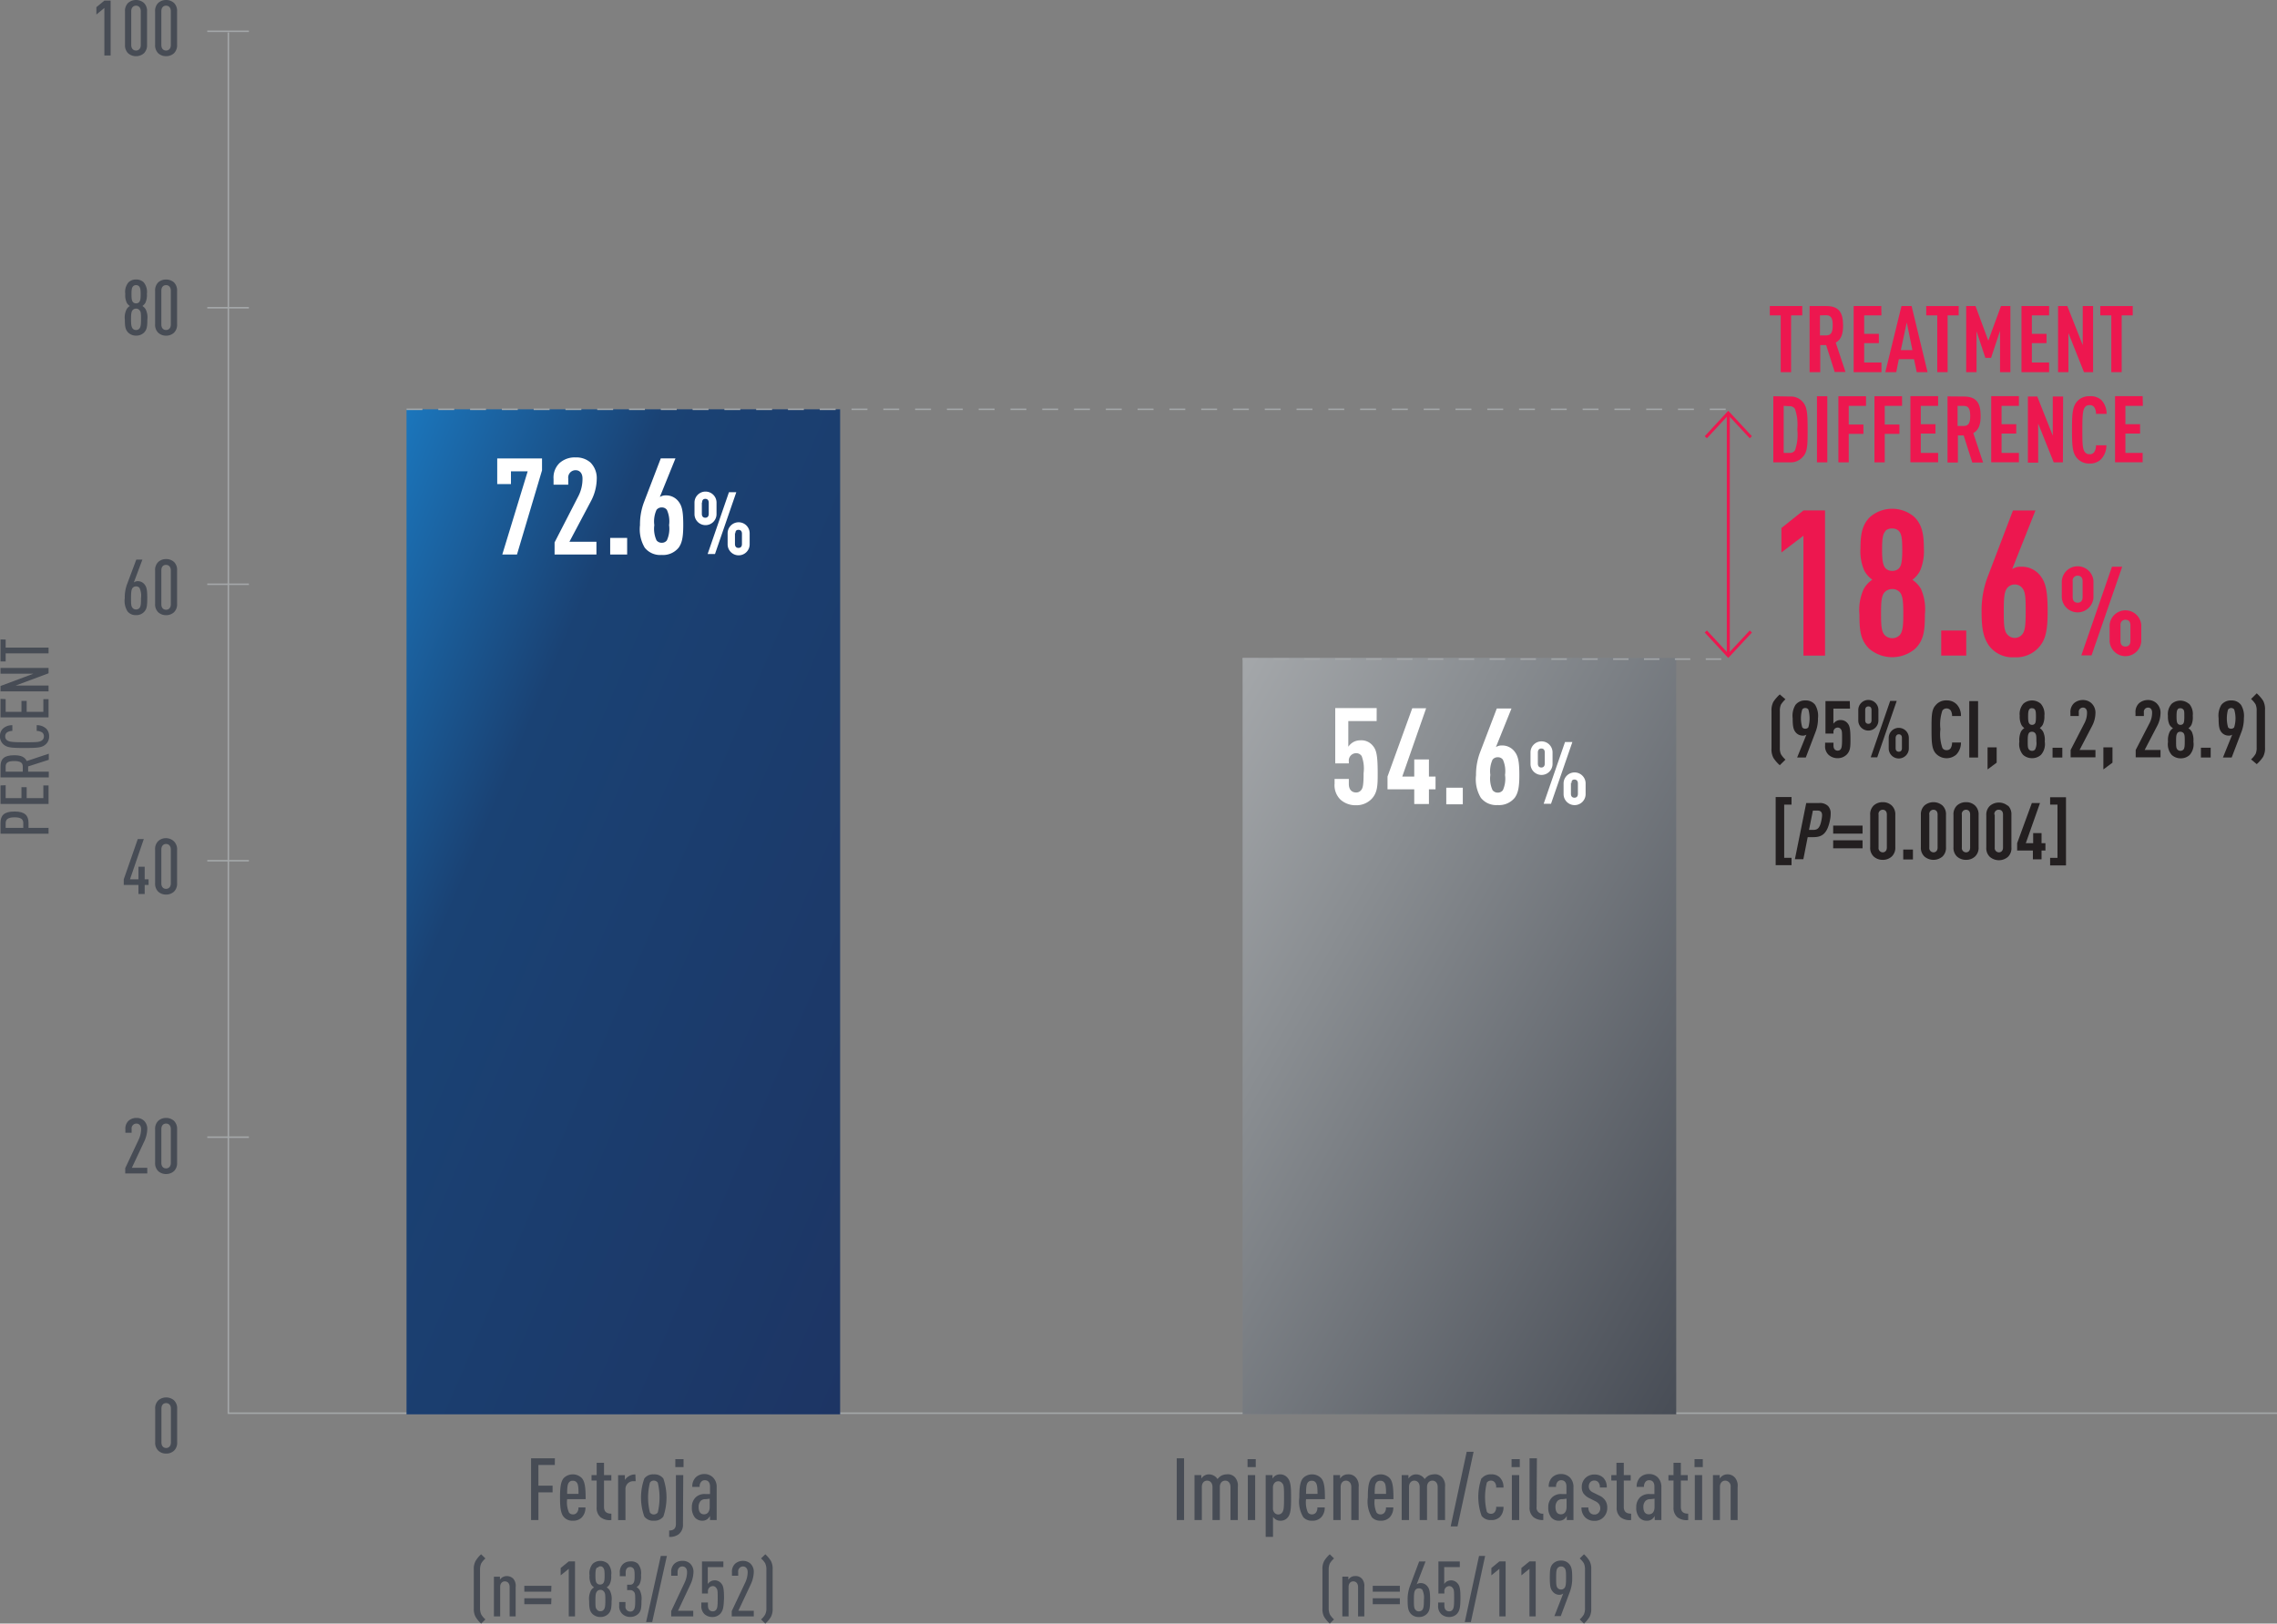<svg xmlns="http://www.w3.org/2000/svg" xmlns:xlink="http://www.w3.org/1999/xlink" width="500" height="356.513" viewBox="0 0 500 356.513">
  <rect x="0" y="0" width="500" height="356.513" fill="#808080" stroke="none"/>
  <defs>
    <linearGradient id="linear-gradient" x2="1" y2="1" gradientUnits="objectBoundingBox">
      <stop offset="0" stop-color="#1b76bc"/>
      <stop offset="0.299" stop-color="#1a4274"/>
      <stop offset="1" stop-color="#1d3564"/>
    </linearGradient>
    <linearGradient id="linear-gradient-2" x2="1" y2="1" gradientUnits="objectBoundingBox">
      <stop offset="0" stop-color="#a4a7aa"/>
      <stop offset="0.299" stop-color="#898d91"/>
      <stop offset="1" stop-color="#484d56"/>
    </linearGradient>
  </defs>
  <g id="primary-endpoint-composite-response-outlines" transform="translate(-0.009 0)">
    <path id="Path_97" data-name="Path 97" d="M83.129,205.348h-3.6V209.9h3.113v1.468H79.533v6.08H77.92V203.88h5.225Z" transform="translate(38.708 116.33)" fill="#474c55"/>
    <path id="Path_98" data-name="Path 98" d="M83.424,211.522a5.58,5.58,0,0,0,.4,2.919,1.016,1.016,0,0,0,.871.419,1.048,1.048,0,0,0,.871-.387,1.613,1.613,0,0,0,.339-1.145H87.44a3.048,3.048,0,0,1-.79,2.193,2.6,2.6,0,0,1-1.951.726,2.419,2.419,0,0,1-1.951-.758c-.758-.79-.887-2.274-.887-4.322s.129-3.548.855-4.322a2.822,2.822,0,0,1,3.887,0c.742.774.887,2.242.887,4.677Zm2.113-3.661a1.016,1.016,0,0,0-.871-.387.968.968,0,0,0-.855.387c-.306.371-.387,1.081-.387,2.5h2.5C85.924,208.941,85.843,208.232,85.537,207.861Z" transform="translate(41.122 117.671)" fill="#474c55"/>
    <path id="Path_99" data-name="Path 99" d="M88.134,216.457a2.677,2.677,0,0,1-.855-2.209v-5.854H86.15V207.2h1.129V204.49h1.613V207.2H90.5v1.193H88.892v5.79c0,1.048.548,1.484,1.613,1.484v1.4a3.225,3.225,0,0,1-2.371-.613Z" transform="translate(43.751 116.704)" fill="#474c55"/>
    <path id="Path_100" data-name="Path 100" d="M93.624,207.564h-.452a1.71,1.71,0,0,0-1.79,1.822v6.725H89.77v-9.87h1.484v1.048a2.419,2.419,0,0,1,.693-.71,2.693,2.693,0,0,1,1.613-.5Z" transform="translate(45.969 117.678)" fill="#474c55"/>
    <path id="Path_101" data-name="Path 101" d="M97.793,206.992a12.9,12.9,0,0,1,0,8.338,2.419,2.419,0,0,1-2.1.919,2.371,2.371,0,0,1-2.08-.919,12.337,12.337,0,0,1,0-8.338,2.4,2.4,0,0,1,2.08-.919,2.451,2.451,0,0,1,2.1.919Zm-2.951.9a13.5,13.5,0,0,0,0,6.548,1.016,1.016,0,0,0,.855.435,1.1,1.1,0,0,0,.871-.435,14.047,14.047,0,0,0,0-6.548,1.064,1.064,0,0,0-.871-.452,1,1,0,0,0-.855.452Z" transform="translate(47.881 117.669)" fill="#474c55"/>
    <path id="Path_102" data-name="Path 102" d="M99.752,218.241a2.677,2.677,0,0,1-.887,2.209,3.113,3.113,0,0,1-2.145.613v-1.4c.952,0,1.484-.371,1.484-1.484V207.5h1.613Zm.129-12.5H98.075V204h1.806Z" transform="translate(50.228 116.403)" fill="#474c55"/>
    <path id="Path_103" data-name="Path 103" d="M104.474,206.788a2.919,2.919,0,0,1,.79,2.177v7.161H103.8v-.887a3.064,3.064,0,0,1-.564.677,1.806,1.806,0,0,1-1.177.355,2.113,2.113,0,0,1-1.613-.742,3.4,3.4,0,0,1-.629-2.209,2.9,2.9,0,0,1,.887-2.226,2.839,2.839,0,0,1,2.1-.677h1V208.8c0-.919-.4-1.419-1.161-1.419a1,1,0,0,0-.758.323,1.484,1.484,0,0,0-.355,1.145H99.91a2.806,2.806,0,0,1,.758-2.1,2.742,2.742,0,0,1,1.9-.726A2.645,2.645,0,0,1,104.474,206.788Zm-1.613,4.758a1.435,1.435,0,0,0-1.113.371,1.967,1.967,0,0,0-.452,1.339c0,1.032.4,1.613,1.193,1.613s1.242-.629,1.242-1.613v-1.822Z" transform="translate(52.118 117.647)" fill="#474c55"/>
    <path id="Path_104" data-name="Path 104" d="M72.67,217.869a4.839,4.839,0,0,0-.919,1.081,3.435,3.435,0,0,0-.258,1.419v8.386a3.354,3.354,0,0,0,.258,1.4,4.564,4.564,0,0,0,.919,1.1l-.935.919a6.45,6.45,0,0,1-1.226-1.484,3.645,3.645,0,0,1-.387-1.822v-8.612a3.612,3.612,0,0,1,.387-1.822,6.192,6.192,0,0,1,1.226-1.484Z" transform="translate(33.927 124.338)" fill="#474c55"/>
    <path id="Path_105" data-name="Path 105" d="M77.118,220.5a2.435,2.435,0,0,1,.516,1.822v6.451H76.311v-6.451c0-.806-.468-1.242-1.048-1.242s-1.032.435-1.032,1.242v6.451H72.86V220.05h1.322v.677a1.774,1.774,0,0,1,.548-.548,1.992,1.992,0,0,1,2.387.323Z" transform="translate(35.608 126.157)" fill="#474c55"/>
    <path id="Path_106" data-name="Path 106" d="M82.9,222.546H77V221.24h5.951Zm0,2.742H77v-1.306h5.951Z" transform="translate(38.144 126.967)" fill="#474c55"/>
    <path id="Path_107" data-name="Path 107" d="M85.095,230H83.724V219.549l-1.774,1.435v-1.613l1.774-1.451h1.371Z" transform="translate(41.177 124.933)" fill="#474c55"/>
    <path id="Path_108" data-name="Path 108" d="M89.972,218.479a3.225,3.225,0,0,1,.71,2.532,3.838,3.838,0,0,1-.339,1.968,2.081,2.081,0,0,1-.661.693,2,2,0,0,1,.693.677,4,4,0,0,1,.387,2.322c0,1.484-.1,2.193-.726,2.838a2.435,2.435,0,0,1-1.726.661,2.484,2.484,0,0,1-1.742-.661c-.629-.645-.726-1.355-.726-2.838a4,4,0,0,1,.387-2.322,2,2,0,0,1,.693-.677,2.081,2.081,0,0,1-.661-.693,3.838,3.838,0,0,1-.339-1.968,3.225,3.225,0,0,1,.71-2.532,2.532,2.532,0,0,1,3.338,0Zm-2.4,6.064c-.29.339-.355.742-.355,2.048s0,1.613.355,1.984a.871.871,0,0,0,.742.323.855.855,0,0,0,.726-.323c.274-.306.355-.806.355-1.984s0-1.71-.355-2.048a.855.855,0,0,0-.726-.323A.887.887,0,0,0,87.569,224.543Zm0-5.241c-.258.274-.355.613-.355,1.742s.1,1.5.355,1.758a.871.871,0,0,0,.661.242.855.855,0,0,0,.645-.242c.258-.258.355-.613.355-1.758s-.1-1.468-.355-1.742a.727.727,0,0,0-1.145.032Z" transform="translate(43.541 124.89)" fill="#474c55"/>
    <path id="Path_109" data-name="Path 109" d="M94.019,218.426a3.226,3.226,0,0,1,.693,2.5,3.967,3.967,0,0,1-.306,1.968,1.822,1.822,0,0,1-.677.677,2.1,2.1,0,0,1,.693.661,4.113,4.113,0,0,1,.387,2.371c0,1.613-.113,2.274-.726,2.871a2.548,2.548,0,0,1-1.742.645,2.435,2.435,0,0,1-1.726-.645,2.322,2.322,0,0,1-.693-1.855v-.774h1.371v.887a1.064,1.064,0,0,0,1.048,1.21.839.839,0,0,0,.726-.323c.258-.274.371-.726.371-1.951,0-1.484,0-1.806-.355-2.129a.935.935,0,0,0-.742-.306h-.677v-1.193h.645a.79.79,0,0,0,.661-.258c.274-.306.339-.71.339-1.726s-.081-1.4-.306-1.613a.9.9,0,0,0-.693-.29c-.548,0-.968.4-.968,1.193v.839h-1.29v-.774a2.435,2.435,0,0,1,.661-1.855,2.355,2.355,0,0,1,1.613-.629A2.258,2.258,0,0,1,94.019,218.426Z" transform="translate(46.058 124.927)" fill="#474c55"/>
    <path id="Path_110" data-name="Path 110" d="M94.919,231.695H93.58l3.225-14.515h1.339Z" transform="translate(48.304 124.479)" fill="#474c55"/>
    <path id="Path_111" data-name="Path 111" d="M101.179,218.465a2.484,2.484,0,0,1,.71,1.887,6.887,6.887,0,0,1-.693,2.726L98.5,228.8h3.338v1.242H97v-1.161l2.935-6.241a5.483,5.483,0,0,0,.548-2.339c0-.806-.452-1.226-1.032-1.226s-1.048.419-1.048,1.226v.806H97v-.774a2.4,2.4,0,0,1,.677-1.839,2.5,2.5,0,0,1,1.742-.645A2.355,2.355,0,0,1,101.179,218.465Z" transform="translate(50.397 124.888)" fill="#474c55"/>
    <path id="Path_112" data-name="Path 112" d="M105.263,229.413a2.339,2.339,0,0,1-1.726.71,2.532,2.532,0,0,1-1.742-.629,2.435,2.435,0,0,1-.693-1.871v-.677h1.451v.677c0,.871.468,1.258,1.064,1.258a.871.871,0,0,0,.742-.355c.258-.339.339-.79.339-2.4s0-2.016-.323-2.387a.871.871,0,0,0-.758-.4,1.1,1.1,0,0,0-1.064,1.226v.4h-1.306V217.93h4.693v1.242h-3.419v3.709a1.848,1.848,0,0,1,2.984-.1c.435.516.581,1.242.581,3.225C106,227.832,105.94,228.655,105.263,229.413Z" transform="translate(52.909 124.939)" fill="#474c55"/>
    <path id="Path_113" data-name="Path 113" d="M109.369,218.463a2.484,2.484,0,0,1,.71,1.887,6.886,6.886,0,0,1-.693,2.726l-2.693,5.725h3.387v1.242H105.24v-1.161l2.951-6.241a5.483,5.483,0,0,0,.548-2.339c0-.806-.468-1.226-1.032-1.226a1.08,1.08,0,0,0-1.048,1.226v.806h-1.371v-.774a2.355,2.355,0,0,1,.677-1.839,2.5,2.5,0,0,1,1.742-.645,2.387,2.387,0,0,1,1.661.613Z" transform="translate(55.448 124.889)" fill="#474c55"/>
    <path id="Path_114" data-name="Path 114" d="M109.23,231.255a3.918,3.918,0,0,0,.919-1.1,3.113,3.113,0,0,0,.258-1.4v-8.386a3.226,3.226,0,0,0-.258-1.419,4.1,4.1,0,0,0-.919-1.081l.935-.919a6.532,6.532,0,0,1,1.242,1.484,3.6,3.6,0,0,1,.371,1.822v8.612a3.629,3.629,0,0,1-.371,1.822,6.274,6.274,0,0,1-1.242,1.484Z" transform="translate(57.893 124.338)" fill="#474c55"/>
    <path id="Path_115" data-name="Path 115" d="M253.708,49.048h-2.451V61.515h-2.274V49.048h-2.4V47h7.128Z" transform="translate(142.053 20.203)" fill="#ed174f"/>
    <path id="Path_116" data-name="Path 116" d="M255.661,47c2.645,0,3.693,1.274,3.693,4.258,0,1.79-.371,3.064-1.613,3.774l2.145,6.451h-2.371l-1.887-5.919h-1.29v5.951H252V47Zm-1.387,2.048v4.4h1.4c1.226,0,1.4-1.016,1.4-2.226s-.177-2.209-1.4-2.209Z" transform="translate(145.374 20.203)" fill="#ed174f"/>
    <path id="Path_117" data-name="Path 117" d="M264.1,49.048h-3.79V53.1h3.225v2.048h-3.225V59.4h3.79v2.113H258V47h6.064Z" transform="translate(149.05 20.203)" fill="#ed174f"/>
    <path id="Path_118" data-name="Path 118" d="M271.583,61.515h-2.371l-.6-2.855h-3.338l-.564,2.855h-2.4L265.858,47h2.226Zm-5.87-4.838h2.548l-1.242-6.064Z" transform="translate(151.691 20.203)" fill="#ed174f"/>
    <path id="Path_119" data-name="Path 119" d="M275.008,49.048h-2.435V61.515H270.3V49.048H267.88V47h7.128Z" transform="translate(155.104 20.203)" fill="#ed174f"/>
    <path id="Path_120" data-name="Path 120" d="M283.029,61.515h-2.274v-9.08l-1.968,5.935h-1.258l-1.935-5.822v8.967H273.32V47h2.048l2.806,7.6,2.79-7.6h2.064Z" transform="translate(158.438 20.203)" fill="#ed174f"/>
    <path id="Path_121" data-name="Path 121" d="M286.914,49.048h-3.79V53.1h3.225v2.048h-3.225V59.4h3.79v2.113H280.85V47h6.064Z" transform="translate(163.051 20.203)" fill="#ed174f"/>
    <path id="Path_122" data-name="Path 122" d="M293.523,61.515h-2l-3.419-8.58v8.58H285.83V47h2.032l3.387,8.58V47h2.274Z" transform="translate(166.103 20.203)" fill="#ed174f"/>
    <path id="Path_123" data-name="Path 123" d="M298.708,49.048h-2.435V61.515H294V49.048H291.58V47h7.128Z" transform="translate(169.626 20.203)" fill="#ed174f"/>
    <path id="Path_124" data-name="Path 124" d="M250.737,59.345a3.419,3.419,0,0,1,2.79,1.193c.984,1.081,1.064,2.677,1.064,6.016s0,4.967-1.064,6.048a3.468,3.468,0,0,1-2.79,1.193H247.06V59.28Zm-1.4,2.048V71.73h1.339a1.306,1.306,0,0,0,1.161-.6,10.53,10.53,0,0,0,.484-4.6,10.434,10.434,0,0,0-.516-4.483,1.339,1.339,0,0,0-1.161-.581Z" transform="translate(142.347 27.727)" fill="#ed174f"/>
    <path id="Path_125" data-name="Path 125" d="M255.274,73.795H253V59.28h2.274Z" transform="translate(145.987 27.727)" fill="#ed174f"/>
    <path id="Path_126" data-name="Path 126" d="M261.984,61.393h-3.79v4.1h3.225v2.048h-3.225v6.257H255.92V59.28h6.064Z" transform="translate(147.776 27.727)" fill="#ed174f"/>
    <path id="Path_127" data-name="Path 127" d="M266.894,61.393h-3.806v4.1h3.226v2.048h-3.226v6.257H260.83V59.28h6.064Z" transform="translate(150.784 27.727)" fill="#ed174f"/>
    <path id="Path_128" data-name="Path 128" d="M271.81,61.4H268v4.032h3.225v2.048H268v4.258h3.806v2.048h-6.08V59.27h6.08Z" transform="translate(153.787 27.721)" fill="#ed174f"/>
    <path id="Path_129" data-name="Path 129" d="M274.36,59.332c2.645,0,3.693,1.274,3.693,4.258,0,1.79-.355,3.064-1.613,3.774l2.145,6.451h-2.371l-1.887-5.935h-1.274v5.935H270.78V59.3Zm-1.371,2.048V65.8h1.371c1.226,0,1.4-1.016,1.4-2.209s-.177-2.209-1.4-2.209Z" transform="translate(156.881 27.74)" fill="#ed174f"/>
    <path id="Path_130" data-name="Path 130" d="M282.81,61.4H279v4.032h3.225v2.048H279v4.258h3.806v2.048h-6.08V59.27h6.08Z" transform="translate(160.527 27.721)" fill="#ed174f"/>
    <path id="Path_131" data-name="Path 131" d="M289.413,73.77H287.4l-3.419-8.515v8.58H281.72V59.32h2.064l3.4,8.58V59.32h2.274Z" transform="translate(163.585 27.752)" fill="#ed174f"/>
    <path id="Path_132" data-name="Path 132" d="M294.165,60.108a4.338,4.338,0,0,1,1.161,3.048H293a2.6,2.6,0,0,0-.355-1.4,1.113,1.113,0,0,0-1.064-.516,1.177,1.177,0,0,0-1.081.548c-.452.693-.5,2.145-.5,4.838s0,4.1.5,4.838a1.177,1.177,0,0,0,1.081.548,1.129,1.129,0,0,0,1.064-.532A2.613,2.613,0,0,0,293,70.058h2.274a4.338,4.338,0,0,1-1.193,3.08,3.387,3.387,0,0,1-2.5.919,3.451,3.451,0,0,1-2.806-1.242c-.952-1.129-1.048-2.709-1.048-6.145s.1-5.016,1.048-6.161a3.451,3.451,0,0,1,2.806-1.226A3.5,3.5,0,0,1,294.165,60.108Z" transform="translate(167.267 27.722)" fill="#ed174f"/>
    <path id="Path_133" data-name="Path 133" d="M299.7,61.4h-3.838v4.032h3.225v2.048h-3.225v4.258h3.79v2.048H293.59V59.27h6.064Z" transform="translate(170.858 27.721)" fill="#ed174f"/>
    <path id="Path_134" data-name="Path 134" d="M257.74,106.7H253V80.378l-4.838,3.677v-5.37L253,74.83h4.741Z" transform="translate(143.021 37.256)" fill="#ed174f"/>
    <path id="Path_135" data-name="Path 135" d="M270.9,76.455c1.613,1.613,2.048,3.661,2.048,6.806a10.919,10.919,0,0,1-.839,4.967,5.951,5.951,0,0,1-1.677,1.968,6.225,6.225,0,0,1,1.887,2.016,11.289,11.289,0,0,1,.855,5.612c0,3.5-.226,5.6-2.1,7.483a7.79,7.79,0,0,1-10.16,0c-1.887-1.887-2.113-3.983-2.113-7.483a11.047,11.047,0,0,1,.952-5.628,6,6,0,0,1,1.871-2.016,6.079,6.079,0,0,1-1.742-1.968,10.692,10.692,0,0,1-.855-4.967c0-3.225.452-5.193,2.064-6.806a7.451,7.451,0,0,1,9.805,0Zm-6.628,16.531c-.629.806-.726,2.016-.726,4.661s.1,3.806.726,4.612a2.306,2.306,0,0,0,1.742.758,2.21,2.21,0,0,0,1.71-.758c.613-.806.71-2.113.71-4.612s-.1-3.854-.71-4.661a2.21,2.21,0,0,0-1.71-.758A2.306,2.306,0,0,0,264.276,92.986Zm.274-13.515c-.548.581-.774,1.387-.774,4.112s.274,3.548.806,4.129a2,2,0,0,0,1.435.532,1.968,1.968,0,0,0,1.435-.532c.532-.581.758-1.387.758-4.129s-.226-3.532-.758-4.112a1.968,1.968,0,0,0-1.435-.532,2.048,2.048,0,0,0-1.468.468Z" transform="translate(149.516 37.114)" fill="#ed174f"/>
    <path id="Path_136" data-name="Path 136" d="M275.419,96.679h-5.5v-5.5h5.5Z" transform="translate(156.354 47.274)" fill="#ed174f"/>
    <path id="Path_137" data-name="Path 137" d="M282.13,87.716a3.435,3.435,0,0,1,1.968-.532,5.145,5.145,0,0,1,4.209,1.968c1.161,1.484,1.613,3.226,1.613,7.886,0,4.242-.5,6-1.613,7.467a6.66,6.66,0,0,1-5.677,2.564,6.451,6.451,0,0,1-5.6-2.564c-1.21-1.79-1.613-3.629-1.613-7.467a20.836,20.836,0,0,1,1.29-7.515l5.6-14.692h4.935Zm-1.113,4.177c-.677.839-.726,2.548-.726,5.048s0,4.209.726,5.064a2.145,2.145,0,0,0,1.742.806,2.1,2.1,0,0,0,1.613-.806c.677-.855.726-2.548.726-5.064s0-4.209-.726-5.048a2.048,2.048,0,0,0-1.613-.806,2.1,2.1,0,0,0-1.742.806Z" transform="translate(159.724 37.256)" fill="#ed174f"/>
    <path id="Path_138" data-name="Path 138" d="M293.291,85.674V89.3a3.483,3.483,0,0,1-6.951,0V85.674a3.484,3.484,0,0,1,6.951,0Zm-4.564,0v3.532c0,.855.435,1.226,1.081,1.226s1.1-.371,1.1-1.226V85.722c0-.839-.435-1.226-1.1-1.226a1.077,1.077,0,0,0-1.081,1.226Zm4.145,16.321H290.63l6.725-19.466H299.6ZM303.79,95.3V98.93a3.484,3.484,0,0,1-6.951,0V95.35a3.484,3.484,0,0,1,6.951,0Zm-4.564,0v3.532c0,.855.435,1.226,1.081,1.226s1.1-.371,1.1-1.226V95.4c0-.839-.435-1.226-1.1-1.226a1.077,1.077,0,0,0-1.081,1.226Z" transform="translate(166.415 41.91)" fill="#ed174f"/>
    <path id="Path_139" data-name="Path 139" d="M249.878,100.944a5.888,5.888,0,0,0-.984,1.161,3.339,3.339,0,0,0-.242,1.435V111.6a3.225,3.225,0,0,0,.242,1.419,5.966,5.966,0,0,0,.984,1.177l-1.242,1.226a7.839,7.839,0,0,1-1.4-1.613,4,4,0,0,1-.419-2.064v-8.209a3.968,3.968,0,0,1,.419-2.048,9.015,9.015,0,0,1,1.4-1.613Z" transform="translate(142.191 52.605)" fill="#231f20"/>
    <path id="Path_140" data-name="Path 140" d="M254.671,101.7a4.693,4.693,0,0,1,.6,2.9,7.951,7.951,0,0,1-.5,2.919l-2.177,5.709h-1.9l2.032-5.016a1.306,1.306,0,0,1-.774.21,2,2,0,0,1-1.613-.758c-.452-.581-.629-1.242-.629-3.064a4.58,4.58,0,0,1,.6-2.9,2.613,2.613,0,0,1,2.209-1,2.532,2.532,0,0,1,2.161,1Zm-2.855.968a6.805,6.805,0,0,0,0,3.935.774.774,0,0,0,.661.306.839.839,0,0,0,.677-.306,7.193,7.193,0,0,0,0-3.935.839.839,0,0,0-.677-.306A.774.774,0,0,0,251.817,102.669Z" transform="translate(143.945 53.106)" fill="#231f20"/>
    <path id="Path_141" data-name="Path 141" d="M259.581,102.435h-3.645v3.322a2.032,2.032,0,0,1,.645-.581,1.613,1.613,0,0,1,.887-.226,1.9,1.9,0,0,1,1.613.742c.435.516.6,1.29.6,3.467,0,1.613,0,2.548-.839,3.387a2.774,2.774,0,0,1-1.968.774,2.919,2.919,0,0,1-1.984-.726,2.548,2.548,0,0,1-.774-2.064v-.613h1.839v.645c0,.742.4,1.1.919,1.1a.79.79,0,0,0,.661-.306c.21-.29.306-.726.306-2.193s0-1.855-.242-2.177a.839.839,0,0,0-.726-.387.935.935,0,0,0-.919,1.064v.258h-1.758V100.79h5.338Z" transform="translate(146.663 53.162)" fill="#231f20"/>
    <path id="Path_142" data-name="Path 142" d="M263.049,102.839v2.306a2.209,2.209,0,1,1-4.419,0v-2.306a2.209,2.209,0,1,1,4.419,0Zm-2.9,0v2.242c0,.532.274.79.693.79s.693-.258.693-.79v-2.242c0-.548-.274-.79-.693-.79S260.146,102.34,260.146,102.839Zm2.645,10.386h-1.435l4.274-12.386h1.435Zm6.935-4.258v2.306a2.209,2.209,0,1,1-4.419,0v-2.306a2.209,2.209,0,1,1,4.419,0Zm-2.9,0v2.242c0,.532.274.79.693.79s.693-.258.693-.79v-2.242c0-.548-.274-.79-.693-.79s-.694.323-.694.871Z" transform="translate(149.436 53.064)" fill="#231f20"/>
    <path id="Path_143" data-name="Path 143" d="M274.083,101.514a3.6,3.6,0,0,1,.984,2.613h-1.951a2.354,2.354,0,0,0-.29-1.21,1.145,1.145,0,0,0-1.839,0,9.434,9.434,0,0,0-.435,4.113,9.305,9.305,0,0,0,.435,4.1.984.984,0,0,0,.919.484,1,1,0,0,0,.919-.452,2.468,2.468,0,0,0,.29-1.226h1.951a3.774,3.774,0,0,1-1.016,2.645,3.225,3.225,0,0,1-4.548-.274c-.823-.984-.9-2.338-.9-5.274s0-4.306.9-5.274a2.935,2.935,0,0,1,2.4-1.064,2.968,2.968,0,0,1,2.177.822Z" transform="translate(155.545 53.1)" fill="#231f20"/>
    <path id="Path_144" data-name="Path 144" d="M275.675,113.176H273.74V100.79h1.935Z" transform="translate(158.695 53.162)" fill="#231f20"/>
    <path id="Path_145" data-name="Path 145" d="M278.23,110.445l-2,1.484V107.09h2Z" transform="translate(160.221 57.023)" fill="#231f20"/>
    <path id="Path_146" data-name="Path 146" d="M285.27,101.41a3.419,3.419,0,0,1,.806,2.645,4.209,4.209,0,0,1-.339,1.935,2.371,2.371,0,0,1-.677.774,2.548,2.548,0,0,1,.726.774,4.258,4.258,0,0,1,.371,2.193,3.564,3.564,0,0,1-.823,2.9,2.822,2.822,0,0,1-1.968.742,2.919,2.919,0,0,1-1.984-.742,3.612,3.612,0,0,1-.806-2.9,4.466,4.466,0,0,1,.355-2.193,2.418,2.418,0,0,1,.742-.774,2.048,2.048,0,0,1-.677-.774,4.016,4.016,0,0,1-.339-1.935,3.419,3.419,0,0,1,.806-2.645,2.9,2.9,0,0,1,3.806,0Zm-2.58,6.451c-.242.323-.274.79-.274,1.822s0,1.468.274,1.79a.871.871,0,0,0,.677.29.822.822,0,0,0,.661-.29,3.08,3.08,0,0,0,.29-1.79c0-1.032,0-1.5-.29-1.822a.871.871,0,0,0-.661-.29.935.935,0,0,0-.677.242Zm.113-5.241c-.21.226-.306.532-.306,1.613s.113,1.371.323,1.613a.71.71,0,0,0,.548.21.774.774,0,0,0,.565-.21c.21-.226.29-.532.29-1.613s-.081-1.371-.29-1.613a.774.774,0,0,0-.564-.21.742.742,0,0,0-.565.161Z" transform="translate(162.856 53.107)" fill="#231f20"/>
    <path id="Path_147" data-name="Path 147" d="M287.225,109.285H285.08V107.14h2.145Z" transform="translate(165.643 57.053)" fill="#231f20"/>
    <path id="Path_148" data-name="Path 148" d="M292.19,101.4a2.806,2.806,0,0,1,.823,2.145,6.192,6.192,0,0,1-.693,2.709l-2.79,5.354h3.484v1.613h-5.451v-1.613l3.1-6.016a4.839,4.839,0,0,0,.5-2.209c0-.726-.387-1.081-.887-1.081a.919.919,0,0,0-.919,1.048v.806h-1.839v-.726a2.645,2.645,0,0,1,.758-2.064,2.951,2.951,0,0,1,2-.726,2.709,2.709,0,0,1,1.919.758Z" transform="translate(167.129 53.07)" fill="#231f20"/>
    <path id="Path_149" data-name="Path 149" d="M294,110.445l-2,1.484V107.09h2Z" transform="translate(169.884 57.023)" fill="#231f20"/>
    <path id="Path_150" data-name="Path 150" d="M301.05,101.4a2.806,2.806,0,0,1,.823,2.145,6.192,6.192,0,0,1-.693,2.709l-2.79,5.354h3.484v1.613h-5.451v-1.613l3.1-6.016a4.838,4.838,0,0,0,.5-2.209c0-.726-.387-1.081-.887-1.081a.919.919,0,0,0-.919,1.048v.806h-1.839v-.726a2.645,2.645,0,0,1,.758-2.064,2.951,2.951,0,0,1,2-.726,2.709,2.709,0,0,1,1.919.758Z" transform="translate(172.558 53.07)" fill="#231f20"/>
    <path id="Path_151" data-name="Path 151" d="M305.446,101.4a3.419,3.419,0,0,1,.806,2.645,4.209,4.209,0,0,1-.274,1.968,2.049,2.049,0,0,1-.677.774,2.42,2.42,0,0,1,.742.774,4.467,4.467,0,0,1,.355,2.193,3.564,3.564,0,0,1-.822,2.9,2.822,2.822,0,0,1-1.951.742,2.871,2.871,0,0,1-1.984-.742,3.564,3.564,0,0,1-.822-2.9,4.257,4.257,0,0,1,.371-2.193,2.208,2.208,0,0,1,.726-.774,2.371,2.371,0,0,1-.774-.774,4.209,4.209,0,0,1-.339-1.935,3.419,3.419,0,0,1,.806-2.645,2.9,2.9,0,0,1,3.806,0Zm-2.564,6.451c-.258.323-.29.79-.29,1.822s0,1.468.29,1.79a.917.917,0,0,0,1.339,0c.242-.323.274-.822.274-1.79s0-1.5-.274-1.822a.9.9,0,0,0-.661-.29.887.887,0,0,0-.677.242Zm.1-5.241c-.21.226-.29.532-.29,1.613s.1,1.371.306,1.613a.774.774,0,0,0,.564.21.726.726,0,0,0,.548-.21c.21-.226.29-.532.29-1.613s0-1.371-.29-1.613a.726.726,0,0,0-.548-.21.806.806,0,0,0-.581.161Z" transform="translate(175.258 53.119)" fill="#231f20"/>
    <path id="Path_152" data-name="Path 152" d="M307.425,109.285H305.28V107.14h2.145Z" transform="translate(178.021 57.053)" fill="#231f20"/>
    <path id="Path_153" data-name="Path 153" d="M312.64,101.7a4.677,4.677,0,0,1,.613,2.9,8.305,8.305,0,0,1-.5,2.919l-2.177,5.709h-1.919l2.032-5.016a1.258,1.258,0,0,1-.758.21,2.032,2.032,0,0,1-1.613-.758c-.452-.581-.613-1.242-.613-3.064a4.612,4.612,0,0,1,.581-2.9,2.613,2.613,0,0,1,2.209-1,2.516,2.516,0,0,1,2.145,1Zm-2.855.968a7.193,7.193,0,0,0,0,3.935.806.806,0,0,0,.661.306.822.822,0,0,0,.677-.306,6.806,6.806,0,0,0,0-3.935.823.823,0,0,0-.677-.306.806.806,0,0,0-.629.306Z" transform="translate(179.483 53.106)" fill="#231f20"/>
    <path id="Path_154" data-name="Path 154" d="M312.11,114.229a5.452,5.452,0,0,0,.984-1.177,3.226,3.226,0,0,0,.242-1.419v-8.064a3.339,3.339,0,0,0-.242-1.435,5.389,5.389,0,0,0-.984-1.161l1.242-1.242a8.337,8.337,0,0,1,1.4,1.613,3.968,3.968,0,0,1,.419,2.048V111.6a4,4,0,0,1-.419,2.064,7.916,7.916,0,0,1-1.4,1.613Z" transform="translate(182.206 52.513)" fill="#231f20"/>
    <path id="Path_155" data-name="Path 155" d="M250.864,115.511h-1.613V127.2h1.613v1.613H247.38V113.85h3.484Z" transform="translate(142.543 61.165)" fill="#231f20"/>
    <path id="Path_156" data-name="Path 156" d="M252.484,114.676h2.79a2.548,2.548,0,0,1,2,.645,2.29,2.29,0,0,1,.581,1.613,7.108,7.108,0,0,1-.145,1.451c-.6,3.048-1.774,3.774-3.645,3.774h-1.258L251.855,127H250Zm1.613,5.887c.968,0,1.419-.548,1.726-2.113a6.884,6.884,0,0,0,.145-1.081c0-.693-.29-1.048-1.064-1.048h-.952l-.855,4.242Z" transform="translate(144.148 61.661)" fill="#231f20"/>
    <path id="Path_157" data-name="Path 157" d="M261.661,119.5H255.21V117.74h6.451Zm0,3.225H255.21v-1.758h6.451Z" transform="translate(147.341 63.548)" fill="#231f20"/>
    <path id="Path_158" data-name="Path 158" d="M264.978,115.276a2.661,2.661,0,0,1,.79,2.064v7.1a2.613,2.613,0,0,1-.79,2.048,2.822,2.822,0,0,1-1.967.726,2.887,2.887,0,0,1-1.984-.726,2.613,2.613,0,0,1-.774-2.048v-7.1a2.645,2.645,0,0,1,.774-2.064,2.887,2.887,0,0,1,1.984-.726,2.823,2.823,0,0,1,1.968.726Zm-2.887,1.984V124.5a.935.935,0,0,0,.919,1.064c.5,0,.9-.355.9-1.064V117.26c0-.71-.4-1.048-.9-1.048a.919.919,0,0,0-.919,1.1Z" transform="translate(150.426 61.593)" fill="#231f20"/>
    <path id="Path_159" data-name="Path 159" d="M266.879,123.177H264.75V121h2.129Z" transform="translate(153.186 65.546)" fill="#231f20"/>
    <path id="Path_160" data-name="Path 160" d="M271.894,115.276a2.645,2.645,0,0,1,.774,2.064v7.1a2.613,2.613,0,0,1-.774,2.048,3.048,3.048,0,0,1-3.951,0,2.612,2.612,0,0,1-.79-2.048v-7.1a2.661,2.661,0,0,1,.79-2.064A3.048,3.048,0,0,1,271.894,115.276Zm-2.887,1.984V124.5a.935.935,0,0,0,.919,1.064c.5,0,.9-.355.9-1.064V117.26c0-.71-.4-1.048-.9-1.048a.919.919,0,0,0-.919,1.1Z" transform="translate(154.655 61.593)" fill="#231f20"/>
    <path id="Path_161" data-name="Path 161" d="M276.318,115.276a2.661,2.661,0,0,1,.79,2.064v7.1a2.613,2.613,0,0,1-.79,2.048,2.822,2.822,0,0,1-1.967.726,2.919,2.919,0,0,1-1.984-.726,2.612,2.612,0,0,1-.774-2.048v-7.1a2.645,2.645,0,0,1,.774-2.064,2.919,2.919,0,0,1,1.984-.726,2.822,2.822,0,0,1,1.968.726Zm-2.887,1.984V124.5a.935.935,0,0,0,.919,1.064c.516,0,.9-.355.9-1.064V117.26c0-.71-.387-1.048-.9-1.048a.919.919,0,0,0-.919,1.1Z" transform="translate(157.375 61.593)" fill="#231f20"/>
    <path id="Path_162" data-name="Path 162" d="M280.8,115.246a2.645,2.645,0,0,1,.774,2.064v7.1a2.613,2.613,0,0,1-.774,2.129,3.048,3.048,0,0,1-3.951,0,2.613,2.613,0,0,1-.79-2.048v-7.1a2.661,2.661,0,0,1,.79-2.064,3.048,3.048,0,0,1,3.951,0Zm-2.887,1.984v7.241a.935.935,0,0,0,.919,1.064c.5,0,.9-.355.9-1.064v-7.241c0-.71-.4-1.048-.9-1.048a.919.919,0,0,0-.984,1.1Z" transform="translate(160.114 61.624)" fill="#231f20"/>
    <path id="Path_163" data-name="Path 163" d="M282.163,123.476h1.613v-2.209h1.839v2.209h.855v1.613h-.855v1.935h-1.9v-1.935H280.26v-1.613l3.225-8.806h1.79Z" transform="translate(162.69 61.667)" fill="#231f20"/>
    <path id="Path_164" data-name="Path 164" d="M284.75,127.185h1.613V115.493H284.75V113.88h3.484v14.966H284.75Z" transform="translate(165.441 61.183)" fill="#231f20"/>
    <path id="Path_165" data-name="Path 165" d="M5.68,118.32c0-1.613.742-2.5,3.08-2.5s3.064.935,3.064,2.5v1.1h4.4v1.274H5.68Zm1.129,1.1h3.871v-1.048c0-.855-.516-1.274-1.919-1.274s-1.951.419-1.951,1.274Z" transform="translate(-5.556 62.372)" fill="#474c55"/>
    <path id="Path_166" data-name="Path 166" d="M6.809,112.24v2.838h3.467v-2.4h1.145v2.4h3.661v-2.79h1.145v4.064H5.68v-4.064Z" transform="translate(-5.556 60.178)" fill="#474c55"/>
    <path id="Path_167" data-name="Path 167" d="M5.68,110.772c0-1.613.693-2.484,3-2.484,1.468,0,2.322.355,2.758,1.274l4.838-1.613v1.339l-4.532,1.451v1.145h4.532v1.274H5.68Zm1.129,1.113h3.758v-1.129c0-.968-.758-1.193-1.887-1.193s-1.871.226-1.871,1.193Z" transform="translate(-5.556 57.55)" fill="#474c55"/>
    <path id="Path_168" data-name="Path 168" d="M6.24,104.829a2.951,2.951,0,0,1,2.08-.758v1.258a2.08,2.08,0,0,0-1.193.339,1.032,1.032,0,0,0-.371.839,1.016,1.016,0,0,0,.4.871c.5.371,1.339.435,3.854.435s3.338,0,3.838-.435a1.016,1.016,0,0,0,.4-.871,1.032,1.032,0,0,0-.371-.839,2.258,2.258,0,0,0-1.21-.339v-1.258a2.951,2.951,0,0,1,2.145.806,2.339,2.339,0,0,1,.581,1.613,2.258,2.258,0,0,1-.774,1.806c-.79.693-1.693.774-4.612.774s-3.822-.081-4.629-.774a2.322,2.322,0,0,1-.774-1.806,2.258,2.258,0,0,1,.629-1.661Z" transform="translate(-5.6 55.171)" fill="#474c55"/>
    <path id="Path_169" data-name="Path 169" d="M6.809,100.545v2.79h3.467v-2.4h1.145v2.4h3.661v-2.79h1.145v4H5.68V100.48Z" transform="translate(-5.556 52.972)" fill="#474c55"/>
    <path id="Path_170" data-name="Path 170" d="M16.227,96.27v1.177L9,100.141h7.225v1.274H5.68v-1.177l7.209-2.693H5.68V96.27Z" transform="translate(-5.556 50.393)" fill="#474c55"/>
    <path id="Path_171" data-name="Path 171" d="M6.809,92.422V94.18h9.418v1.274H6.809v1.774H5.68V92.39Z" transform="translate(-5.556 48.015)" fill="#474c55"/>
    <path id="Path_172" data-name="Path 172" d="M167.443,217.443H165.83V203.88h1.613Z" transform="translate(92.574 116.33)" fill="#474c55"/>
    <path id="Path_173" data-name="Path 173" d="M177.2,206.806a2.774,2.774,0,0,1,.564,2.048v7.257h-1.613v-7.257c0-.9-.516-1.4-1.161-1.4s-1.177.5-1.177,1.4v7.257H172.2v-7.257c0-.9-.532-1.4-1.177-1.4s-1.161.5-1.161,1.4v7.257H168.25v-9.87h1.5V207a2.161,2.161,0,0,1,.6-.613,2.016,2.016,0,0,1,1.081-.306,2.258,2.258,0,0,1,1.871,1.032,3.225,3.225,0,0,1,.806-.726,2.678,2.678,0,0,1,1.129-.306,2.145,2.145,0,0,1,1.968.726Z" transform="translate(94.057 117.662)" fill="#474c55"/>
    <path id="Path_174" data-name="Path 174" d="M177.276,205.742H175.47V204h1.806Zm-.129,11.628h-1.613V207.5h1.613Z" transform="translate(98.481 116.403)" fill="#474c55"/>
    <path id="Path_175" data-name="Path 175" d="M183.52,211.166c0,2.338-.081,3.6-.726,4.354a1.967,1.967,0,0,1-1.613.726,1.855,1.855,0,0,1-1.081-.306,2.821,2.821,0,0,1-.548-.532v4.387H177.94V206.231h1.5v.758a2.629,2.629,0,0,1,.581-.613,1.983,1.983,0,0,1,1.081-.306,2.064,2.064,0,0,1,1.613.726C183.439,207.57,183.52,208.844,183.52,211.166Zm-3.983-2.258v4.516a1.452,1.452,0,0,0,.387,1.129,1.065,1.065,0,0,0,.79.323,1.016,1.016,0,0,0,.839-.419c.371-.419.419-1.242.419-3.225s0-2.887-.419-3.225a1.016,1.016,0,0,0-.839-.419,1.065,1.065,0,0,0-.79.323A1.516,1.516,0,0,0,179.537,208.909Z" transform="translate(99.994 117.671)" fill="#474c55"/>
    <path id="Path_176" data-name="Path 176" d="M184.028,211.521a5.58,5.58,0,0,0,.4,2.919,1.064,1.064,0,0,0,.871.419,1.08,1.08,0,0,0,.887-.387,1.693,1.693,0,0,0,.323-1.145h1.613a3.048,3.048,0,0,1-.79,2.193,2.6,2.6,0,0,1-1.951.726,2.435,2.435,0,0,1-1.951-.758,6.6,6.6,0,0,1-.887-4.322c0-2.08.145-3.548.871-4.322a2.806,2.806,0,0,1,3.871,0c.758.774.887,2.242.887,4.677Zm2.113-3.661a1,1,0,0,0-.871-.387.984.984,0,0,0-.855.387c-.306.371-.387,1.081-.387,2.5h2.516C186.544,208.941,186.447,208.231,186.14,207.86Z" transform="translate(102.777 117.672)" fill="#474c55"/>
    <path id="Path_177" data-name="Path 177" d="M192.117,206.8a2.709,2.709,0,0,1,.6,2.048v7.257H191.1v-7.257c0-.9-.532-1.4-1.177-1.4s-1.161.5-1.161,1.4v7.257H187.15v-9.87h1.484v.758a2.451,2.451,0,0,1,.613-.613,2,2,0,0,1,1.064-.306,2.1,2.1,0,0,1,1.806.726Z" transform="translate(105.638 117.668)" fill="#474c55"/>
    <path id="Path_178" data-name="Path 178" d="M193.374,211.522a5.58,5.58,0,0,0,.4,2.919,1.064,1.064,0,0,0,.871.419,1.08,1.08,0,0,0,.887-.387,1.693,1.693,0,0,0,.323-1.145h1.613a3.129,3.129,0,0,1-.806,2.193,2.6,2.6,0,0,1-1.951.726,2.467,2.467,0,0,1-1.951-.758,6.6,6.6,0,0,1-.887-4.322c0-2.08.145-3.548.871-4.322a2.822,2.822,0,0,1,3.887,0c.742.774.871,2.242.871,4.677Zm2.113-3.661a1,1,0,0,0-.871-.387.984.984,0,0,0-.855.387c-.306.371-.387,1.081-.387,2.5h2.5C195.874,208.941,195.793,208.232,195.487,207.861Z" transform="translate(108.494 117.671)" fill="#474c55"/>
    <path id="Path_179" data-name="Path 179" d="M205.395,206.806a2.71,2.71,0,0,1,.581,2.048v7.257h-1.613v-7.257c0-.9-.516-1.4-1.161-1.4s-1.177.5-1.177,1.4v7.257h-1.613v-7.257c0-.9-.532-1.4-1.177-1.4s-1.161.5-1.161,1.4v7.257H196.46v-9.87h1.484V207a2.451,2.451,0,0,1,.613-.613,2,2,0,0,1,1.064-.306,2.274,2.274,0,0,1,1.887,1.032,3.225,3.225,0,0,1,.806-.726,2.677,2.677,0,0,1,1.129-.306,2.1,2.1,0,0,1,1.951.726Z" transform="translate(111.342 117.661)" fill="#474c55"/>
    <path id="Path_180" data-name="Path 180" d="M204.63,219.385h-1.5L206.646,203h1.516Z" transform="translate(115.429 115.791)" fill="#474c55"/>
    <path id="Path_181" data-name="Path 181" d="M207.616,206.992a2.468,2.468,0,0,1,2.08-.919,2.532,2.532,0,0,1,1.919.677,2.984,2.984,0,0,1,.806,2.226h-1.613a1.613,1.613,0,0,0-.306-1.145,1.048,1.048,0,0,0-.855-.387,1.129,1.129,0,0,0-.871.419,13.1,13.1,0,0,0,0,6.451,1.129,1.129,0,0,0,.871.419,1.016,1.016,0,0,0,.855-.387,1.613,1.613,0,0,0,.306-1.145h1.613a3.032,3.032,0,0,1-.806,2.242,2.581,2.581,0,0,1-1.919.661,2.419,2.419,0,0,1-2.08-.919,12.338,12.338,0,0,1,0-8.338Z" transform="translate(117.733 117.669)" fill="#474c55"/>
    <path id="Path_182" data-name="Path 182" d="M213.226,205.742H211.42V204h1.806ZM213.1,217.37h-1.613V207.5H213.1Z" transform="translate(120.509 116.403)" fill="#474c55"/>
    <path id="Path_183" data-name="Path 183" d="M215.421,214.556a1.29,1.29,0,0,0,1.468,1.484v1.4a3.226,3.226,0,0,1-2.129-.613,2.677,2.677,0,0,1-.887-2.209V203.88h1.613Z" transform="translate(122.007 116.33)" fill="#474c55"/>
    <path id="Path_184" data-name="Path 184" d="M221.18,206.789a2.984,2.984,0,0,1,.774,2.177v7.161h-1.468v-.887a2.676,2.676,0,0,1-.564.677,1.774,1.774,0,0,1-1.161.355,2.113,2.113,0,0,1-1.71-.742,3.4,3.4,0,0,1-.629-2.209,2.9,2.9,0,0,1,.887-2.226,2.838,2.838,0,0,1,2.1-.677h1V208.8c0-.919-.4-1.419-1.161-1.419a1,1,0,0,0-.758.323,1.484,1.484,0,0,0-.355,1.145H216.52a2.806,2.806,0,0,1,.758-2.1,2.742,2.742,0,0,1,1.9-.726A2.709,2.709,0,0,1,221.18,206.789Zm-1.613,4.758a1.435,1.435,0,0,0-1.113.371,1.968,1.968,0,0,0-.452,1.339c0,1.032.4,1.613,1.193,1.613s1.242-.629,1.242-1.613v-1.822Z" transform="translate(123.57 117.646)" fill="#474c55"/>
    <path id="Path_185" data-name="Path 185" d="M225.7,206.769a2.855,2.855,0,0,1,.79,2.177h-1.516a1.613,1.613,0,0,0-.371-1.193,1.113,1.113,0,0,0-.823-.339,1.177,1.177,0,0,0-.871.323,1.371,1.371,0,0,0-.355.951,1.307,1.307,0,0,0,.177.726,1.79,1.79,0,0,0,.806.645l1.258.629a3.049,3.049,0,0,1,1.387,1.129,2.806,2.806,0,0,1,.419,1.613,2.855,2.855,0,0,1-.839,2.064,2.661,2.661,0,0,1-2.016.774,2.774,2.774,0,0,1-1.984-.758,2.951,2.951,0,0,1-.822-2.177h1.516a1.613,1.613,0,0,0,.419,1.21,1.258,1.258,0,0,0,.871.339,1.177,1.177,0,0,0,.935-.371,1.4,1.4,0,0,0,.387-.984,1.613,1.613,0,0,0-.258-.9,2.177,2.177,0,0,0-.871-.694l-1.274-.645a3.387,3.387,0,0,1-1.355-1.145,2.564,2.564,0,0,1-.306-1.306,2.709,2.709,0,0,1,.822-2,2.742,2.742,0,0,1,1.951-.742,2.677,2.677,0,0,1,1.919.677Z" transform="translate(126.341 117.683)" fill="#474c55"/>
    <path id="Path_186" data-name="Path 186" d="M227.032,216.457a2.725,2.725,0,0,1-.855-2.209v-5.854H225V207.2h1.129V204.49h1.613V207.2h1.516v1.193h-1.516v5.79c0,1.048.548,1.484,1.613,1.484v1.4A3.225,3.225,0,0,1,227.032,216.457Z" transform="translate(128.83 116.704)" fill="#474c55"/>
    <path id="Path_187" data-name="Path 187" d="M233.145,206.789a2.984,2.984,0,0,1,.774,2.177v7.161h-1.468v-.887a2.387,2.387,0,0,1-.564.677,1.774,1.774,0,0,1-1.161.355,2.064,2.064,0,0,1-1.693-.742,3.306,3.306,0,0,1-.629-2.209,2.951,2.951,0,0,1,.871-2.226,2.871,2.871,0,0,1,2.1-.677h1.016V208.8c0-.919-.4-1.419-1.161-1.419a1.016,1.016,0,0,0-.774.323,1.613,1.613,0,0,0-.355,1.145h-1.613a2.822,2.822,0,0,1,.774-2.1,2.709,2.709,0,0,1,1.9-.726,2.661,2.661,0,0,1,1.984.758Zm-1.613,4.758a1.419,1.419,0,0,0-1.1.371,1.887,1.887,0,0,0-.468,1.339c0,1.032.4,1.613,1.21,1.613s1.242-.629,1.242-1.613v-1.822Z" transform="translate(130.909 117.646)" fill="#474c55"/>
    <path id="Path_188" data-name="Path 188" d="M234.748,216.457a2.726,2.726,0,0,1-.855-2.209v-5.854H232.78V207.2h1.113V204.49h1.613V207.2h1.516v1.193h-1.516v5.79c0,1.048.548,1.484,1.613,1.484v1.4A3.306,3.306,0,0,1,234.748,216.457Z" transform="translate(133.597 116.704)" fill="#474c55"/>
    <path id="Path_189" data-name="Path 189" d="M238.152,205.742H236.33V204h1.822Zm-.145,11.628h-1.613V207.5h1.613Z" transform="translate(135.772 116.403)" fill="#474c55"/>
    <path id="Path_190" data-name="Path 190" d="M243.678,206.8a2.709,2.709,0,0,1,.581,2.048V216.1h-1.532v-7.257a1.242,1.242,0,0,0-1.193-1.4c-.645,0-1.161.5-1.161,1.4V216.1H238.84v-9.87h1.484v.758a2.21,2.21,0,0,1,.613-.613,1.967,1.967,0,0,1,1.064-.306A2.1,2.1,0,0,1,243.678,206.8Z" transform="translate(137.31 117.671)" fill="#474c55"/>
    <path id="Path_191" data-name="Path 191" d="M188.221,217.869a4.838,4.838,0,0,0-.919,1.081,3.436,3.436,0,0,0-.258,1.419v8.386a3.355,3.355,0,0,0,.258,1.4,4.564,4.564,0,0,0,.919,1.1l-.935.919a6.982,6.982,0,0,1-1.242-1.484,3.629,3.629,0,0,1-.371-1.822v-8.612a3.6,3.6,0,0,1,.371-1.822,6.677,6.677,0,0,1,1.242-1.484Z" transform="translate(104.728 124.338)" fill="#474c55"/>
    <path id="Path_192" data-name="Path 192" d="M192.686,220.5a2.435,2.435,0,0,1,.516,1.822v6.451h-1.371v-6.451c0-.806-.468-1.242-1.048-1.242s-1.032.435-1.032,1.242v6.451H188.38v-8.725H189.7v.677a1.71,1.71,0,0,1,1.484-.806,1.855,1.855,0,0,1,1.5.581Z" transform="translate(106.391 126.156)" fill="#474c55"/>
    <path id="Path_193" data-name="Path 193" d="M198.471,222.546H192.52V221.24h5.951Zm0,2.742H192.52v-1.306h5.951Z" transform="translate(108.928 126.967)" fill="#474c55"/>
    <path id="Path_194" data-name="Path 194" d="M199.254,222.962a1.371,1.371,0,0,1,.855-.29,1.839,1.839,0,0,1,1.484.693c.435.532.613,1.081.613,3.016s-.161,2.371-.6,2.935a2.322,2.322,0,0,1-1.887.806,2.258,2.258,0,0,1-1.838-.806c-.5-.645-.613-1.306-.613-2.935a8.338,8.338,0,0,1,.5-3.032l2.032-5.419h1.4ZM199,224.139c-.306.371-.355,1.016-.355,2.226s0,1.839.355,2.193a.887.887,0,0,0,.742.323,1,1,0,0,0,.758-.323c.29-.355.339-.984.339-2.193a4.08,4.08,0,0,0-.339-2.226.968.968,0,0,0-.758-.306.935.935,0,0,0-.742.306Z" transform="translate(111.838 124.939)" fill="#474c55"/>
    <path id="Path_195" data-name="Path 195" d="M205.583,229.413a2.339,2.339,0,0,1-1.726.71,2.532,2.532,0,0,1-1.742-.629,2.387,2.387,0,0,1-.693-1.871v-.677h1.371v.677c0,.871.468,1.258,1.064,1.258a.887.887,0,0,0,.742-.355c.258-.339.339-.79.339-2.4s0-2.016-.323-2.387a.887.887,0,0,0-.758-.4,1.1,1.1,0,0,0-1.064,1.226v.4h-1.306V217.93h4.693v1.242h-3.419v3.709a1.774,1.774,0,0,1,.581-.564,1.871,1.871,0,0,1,2.387.468c.452.516.6,1.242.6,3.225C206.293,227.832,206.229,228.655,205.583,229.413Z" transform="translate(114.379 124.939)" fill="#474c55"/>
    <path id="Path_196" data-name="Path 196" d="M206.389,231.695H205.05l3.129-14.515h1.339Z" transform="translate(116.606 124.479)" fill="#474c55"/>
    <path id="Path_197" data-name="Path 197" d="M211.8,230h-1.371V219.549l-1.758,1.435v-1.613l1.758-1.451H211.8Z" transform="translate(118.824 124.933)" fill="#474c55"/>
    <path id="Path_198" data-name="Path 198" d="M215.9,230h-1.371V219.549l-1.774,1.435v-1.613l1.774-1.451H215.9Z" transform="translate(121.33 124.933)" fill="#474c55"/>
    <path id="Path_199" data-name="Path 199" d="M219.581,225.036a1.4,1.4,0,0,1-.855.29,1.871,1.871,0,0,1-1.5-.758c-.435-.532-.6-1.1-.6-3.016s.145-2.371.581-2.935a2.371,2.371,0,0,1,1.887-.806,2.258,2.258,0,0,1,1.839.806c.5.645.613,1.306.613,2.935a8.418,8.418,0,0,1-.484,3.032L219.033,230h-1.4Zm.258-1.193c.306-.355.355-1.016.355-2.209s0-1.855-.355-2.209a.919.919,0,0,0-.742-.323,1,1,0,0,0-.742.323c-.306.355-.339,1-.339,2.209s0,1.839.339,2.209a1.016,1.016,0,0,0,1.484,0Z" transform="translate(123.701 124.864)" fill="#474c55"/>
    <path id="Path_200" data-name="Path 200" d="M220.7,231.255a4.565,4.565,0,0,0,.919-1.1,3.371,3.371,0,0,0,.242-1.4v-8.386a3.452,3.452,0,0,0-.242-1.419,4.837,4.837,0,0,0-.919-1.081l.935-.919a6.451,6.451,0,0,1,1.226,1.484,3.6,3.6,0,0,1,.371,1.822v8.612a3.629,3.629,0,0,1-.371,1.822,6.6,6.6,0,0,1-1.226,1.484Z" transform="translate(126.195 124.338)" fill="#474c55"/>
    <path id="Path_201" data-name="Path 201" d="M21.859,17.473H20.488V7.023L18.73,8.474V6.861L20.488,5.41h1.371Z" transform="translate(2.44 -5.281)" fill="#474c55"/>
    <path id="Path_202" data-name="Path 202" d="M26.793,5.975a2.435,2.435,0,0,1,.677,1.871v7.306a2.467,2.467,0,0,1-.677,1.871,2.629,2.629,0,0,1-1.742.645,2.6,2.6,0,0,1-1.742-.645,2.467,2.467,0,0,1-.677-1.871V7.846a2.435,2.435,0,0,1,.677-1.871,2.6,2.6,0,0,1,1.742-.645,2.629,2.629,0,0,1,1.742.645ZM24,7.8v7.4c0,.822.468,1.226,1.048,1.226s1.048-.4,1.048-1.226V7.8c0-.822-.484-1.226-1.048-1.226S24,6.975,24,7.8Z" transform="translate(4.827 -5.33)" fill="#474c55"/>
    <path id="Path_203" data-name="Path 203" d="M30.877,5.975a2.435,2.435,0,0,1,.677,1.871v7.306a2.467,2.467,0,0,1-.677,1.871,2.564,2.564,0,0,1-1.742.645,2.532,2.532,0,0,1-1.726-.645,2.467,2.467,0,0,1-.677-1.871V7.846a2.435,2.435,0,0,1,.677-1.871,2.532,2.532,0,0,1,1.726-.645A2.564,2.564,0,0,1,30.877,5.975ZM28.1,7.8v7.4c0,.822.452,1.226,1.032,1.226s1.048-.4,1.048-1.226V7.8c0-.822-.468-1.226-1.048-1.226S28.1,6.975,28.1,7.8Z" transform="translate(7.339 -5.33)" fill="#474c55"/>
    <path id="Path_204" data-name="Path 204" d="M26.751,44a3.306,3.306,0,0,1,.71,2.548,4.016,4.016,0,0,1-.339,1.968,2.693,2.693,0,0,1-.645.693,2.145,2.145,0,0,1,.693.677,4,4,0,0,1,.387,2.322c0,1.484-.1,2.193-.726,2.838a2.435,2.435,0,0,1-1.726.661,2.484,2.484,0,0,1-1.742-.661c-.629-.645-.742-1.355-.742-2.838a3.967,3.967,0,0,1,.4-2.322,2,2,0,0,1,.693-.677,2.242,2.242,0,0,1-.661-.693,3.838,3.838,0,0,1-.339-1.968A3.225,3.225,0,0,1,23.429,44a2.274,2.274,0,0,1,1.613-.613,2.322,2.322,0,0,1,1.71.613Zm-2.419,6.1c-.274.339-.355.758-.355,2.048s.1,1.613.355,2a.919.919,0,0,0,.758.323.887.887,0,0,0,.726-.323c.274-.323.355-.806.355-2s0-1.71-.355-2.048a.935.935,0,0,0-.726-.323A1,1,0,0,0,24.332,50.1Zm.1-5.225c-.258.274-.355.613-.355,1.742s.1,1.484.355,1.758a.839.839,0,0,0,.661.242.871.871,0,0,0,.645-.242c.242-.274.355-.629.355-1.758s-.113-1.468-.355-1.742a.887.887,0,0,0-.645-.258.855.855,0,0,0-.661.258Z" transform="translate(4.805 17.99)" fill="#474c55"/>
    <path id="Path_205" data-name="Path 205" d="M30.877,44.019a2.467,2.467,0,0,1,.677,1.871V53.2a2.435,2.435,0,0,1-.677,1.871,2.564,2.564,0,0,1-1.742.645,2.532,2.532,0,0,1-1.726-.645,2.435,2.435,0,0,1-.677-1.871V45.89a2.468,2.468,0,0,1,.677-1.871,2.516,2.516,0,0,1,1.726-.629A2.564,2.564,0,0,1,30.877,44.019ZM28.1,45.842V53.26c0,.806.452,1.21,1.032,1.21s1.048-.4,1.048-1.21V45.842c0-.822-.468-1.226-1.048-1.226S28.1,45.019,28.1,45.842Z" transform="translate(7.339 17.991)" fill="#474c55"/>
    <path id="Path_206" data-name="Path 206" d="M24.6,86.552a1.387,1.387,0,0,1,.871-.29,1.839,1.839,0,0,1,1.468.693c.435.532.613,1.081.613,3.016s-.161,2.371-.6,2.935a2.306,2.306,0,0,1-1.871.806,2.258,2.258,0,0,1-1.855-.806,4.371,4.371,0,0,1-.613-2.935,8.338,8.338,0,0,1,.5-3.032l2.032-5.419h1.339Zm-.258,1.177c-.29.355-.355,1.016-.355,2.226s0,1.839.355,2.193a.919.919,0,0,0,.758.323.968.968,0,0,0,.742-.323c.306-.355.339-1,.339-2.193a3.935,3.935,0,0,0-.339-2.226.935.935,0,0,0-.742-.323.968.968,0,0,0-.758.323Z" transform="translate(4.794 41.355)" fill="#474c55"/>
    <path id="Path_207" data-name="Path 207" d="M30.877,82.079a2.4,2.4,0,0,1,.677,1.871v7.322a2.419,2.419,0,0,1-.677,1.855,2.564,2.564,0,0,1-1.742.645,2.532,2.532,0,0,1-1.726-.645,2.419,2.419,0,0,1-.677-1.855V83.95A2.4,2.4,0,0,1,27.41,82.1a2.451,2.451,0,0,1,1.726-.645,2.5,2.5,0,0,1,1.742.629ZM28.1,83.95v7.419c0,.806.452,1.21,1.032,1.21s1.048-.4,1.048-1.21V83.95c0-.806-.468-1.226-1.048-1.226S28.1,83.079,28.1,83.95Z" transform="translate(7.339 41.311)" fill="#474c55"/>
    <path id="Path_208" data-name="Path 208" d="M23.831,128.408h1.855V125.65h1.371v2.758h.855v1.242h-.855v1.984H25.685V129.65H22.46v-1.242l3.08-8.838h1.322Z" transform="translate(4.725 64.67)" fill="#474c55"/>
    <path id="Path_209" data-name="Path 209" d="M30.877,120.16a2.4,2.4,0,0,1,.677,1.855v7.322a2.419,2.419,0,0,1-.677,1.855,2.564,2.564,0,0,1-1.742.645,2.532,2.532,0,0,1-1.726-.645,2.419,2.419,0,0,1-.677-1.855V121.95a2.4,2.4,0,0,1,.677-1.855,2.451,2.451,0,0,1,1.726-.645,2.5,2.5,0,0,1,1.742.71ZM28.1,121.95v7.419c0,.806.452,1.21,1.032,1.21s1.048-.4,1.048-1.21V121.95c0-.806-.468-1.226-1.048-1.226S28.1,121.16,28.1,121.95Z" transform="translate(7.339 64.596)" fill="#474c55"/>
    <path id="Path_210" data-name="Path 210" d="M26.789,158.154a2.483,2.483,0,0,1,.71,1.887,6.886,6.886,0,0,1-.693,2.726l-2.693,5.725H27.5v1.242H22.66v-1.161l2.935-6.241a5.483,5.483,0,0,0,.548-2.339c0-.806-.468-1.21-1.032-1.21a1.066,1.066,0,0,0-1.048,1.21v.806H22.692v-.774a2.355,2.355,0,0,1,.677-1.839,2.564,2.564,0,0,1,1.742-.645,2.355,2.355,0,0,1,1.677.613Z" transform="translate(4.848 87.935)" fill="#474c55"/>
    <path id="Path_211" data-name="Path 211" d="M30.877,158.185a2.419,2.419,0,0,1,.677,1.855v7.322a2.419,2.419,0,0,1-.677,1.855,2.564,2.564,0,0,1-1.742.645,2.532,2.532,0,0,1-1.726-.645,2.419,2.419,0,0,1-.677-1.855V160.04a2.419,2.419,0,0,1,.677-1.855,2.532,2.532,0,0,1,1.726-.645,2.564,2.564,0,0,1,1.742.645ZM28.1,159.991v7.419c0,.806.452,1.21,1.032,1.21s1.048-.4,1.048-1.21v-7.419c0-.806-.468-1.21-1.048-1.21S28.1,159.185,28.1,159.991Z" transform="translate(7.34 87.935)" fill="#474c55"/>
    <path id="Path_212" data-name="Path 212" d="M30.887,196.245a2.419,2.419,0,0,1,.677,1.855v7.322a2.4,2.4,0,0,1-.677,1.855,2.5,2.5,0,0,1-1.742.645,2.451,2.451,0,0,1-1.726-.645,2.4,2.4,0,0,1-.677-1.855V198.1a2.419,2.419,0,0,1,.677-1.855,2.532,2.532,0,0,1,1.726-.645,2.564,2.564,0,0,1,1.742.645Zm-2.774,1.806v7.419c0,.806.452,1.226,1.032,1.226s1.048-.419,1.048-1.226v-7.419c0-.806-.468-1.21-1.048-1.21s-1.032.387-1.032,1.193Z" transform="translate(7.346 111.256)" fill="#474c55"/>
    <path id="Path_213" data-name="Path 213" d="M31.1,4.41v303.2H480.958" transform="translate(19.051 2.702)" fill="none" stroke="#a4a7a9" stroke-width="0.33"/>
    <rect id="Rectangle_403" data-name="Rectangle 403" width="95.216" height="220.687" transform="translate(89.276 89.878)" fill="url(#linear-gradient)"/>
    <path id="Path_214" data-name="Path 214" d="M83.148,70.363l-5.5,18.482H74.423L80,70.572H76.326v2.806H73.31V67.75h9.838Z" transform="translate(35.883 32.917)" fill="#fff"/>
    <path id="Path_215" data-name="Path 215" d="M89.081,68.725a4.838,4.838,0,0,1,1.387,3.645A10.741,10.741,0,0,1,89.307,77l-4.838,9.128H90.4v2.806H81.211V86.272l5.274-10.257a8.289,8.289,0,0,0,.855-3.758c0-1.21-.645-1.839-1.516-1.839a1.613,1.613,0,0,0-1.613,1.806V73.6H80.985V72.338a4.419,4.419,0,0,1,1.306-3.484,4.983,4.983,0,0,1,3.564-1.242A4.693,4.693,0,0,1,89.081,68.725Z" transform="translate(40.578 32.829)" fill="#fff"/>
    <path id="Path_216" data-name="Path 216" d="M92.415,82.215H88.69V78.57h3.725Z" transform="translate(45.307 39.547)" fill="#fff"/>
    <path id="Path_217" data-name="Path 217" d="M97.125,76.223a2.258,2.258,0,0,1,1.29-.355,3.4,3.4,0,0,1,2.79,1.306c.774.984,1.064,2.113,1.064,5.209,0,2.822-.323,3.983-1,4.951a4.419,4.419,0,0,1-3.758,1.613A4.306,4.306,0,0,1,93.8,87.335a7.951,7.951,0,0,1-1.032-4.951,13.837,13.837,0,0,1,.855-4.967l3.709-9.676h3.225ZM96.4,79.045a6.145,6.145,0,0,0-.484,3.355,6.08,6.08,0,0,0,.484,3.338,1.419,1.419,0,0,0,1.145.532,1.355,1.355,0,0,0,1.129-.532,6.08,6.08,0,0,0,.484-3.338,6.145,6.145,0,0,0-.484-3.355,1.355,1.355,0,0,0-1.129-.532A1.419,1.419,0,0,0,96.4,79.045Z" transform="translate(47.774 32.911)" fill="#fff"/>
    <path id="Path_218" data-name="Path 218" d="M105.008,74.679v2.532a2.419,2.419,0,1,1-4.838,0V74.679a2.419,2.419,0,1,1,4.838,0Zm-3.225,0v2.467c0,.581.306.855.758.855s.758-.274.758-.855V74.711c0-.581-.306-.855-.758-.855s-.71.274-.71.855Zm2.887,11.289h-1.613l4.677-13.563h1.613Zm7.612-4.661v2.532a2.419,2.419,0,1,1-4.838,0V81.42a2.419,2.419,0,0,1,4.838,0Zm-3.225,0v2.467c0,.581.306.855.774.855s.758-.274.758-.855V81.517c0-.581-.306-.855-.758-.855s-.693.21-.693.855Z" transform="translate(52.342 35.681)" fill="#fff"/>
    <line id="Line_4" data-name="Line 4" x2="290.245" transform="translate(89.276 89.878)" fill="none" stroke="#a4a7a9" stroke-width="0.33" stroke-dasharray="3.49 3.49"/>
    <rect id="Rectangle_404" data-name="Rectangle 404" width="95.216" height="166.112" transform="translate(272.87 144.453)" fill="url(#linear-gradient-2)"/>
    <path id="Path_219" data-name="Path 219" d="M196.567,104.595h-6.225v5.628a3.516,3.516,0,0,1,1.1-1.016,3.081,3.081,0,0,1,1.516-.387,3.226,3.226,0,0,1,2.838,1.274c.742.887,1,2.193,1,5.9,0,2.661,0,4.354-1.419,5.774a4.645,4.645,0,0,1-3.338,1.306,4.951,4.951,0,0,1-3.387-1.21,4.387,4.387,0,0,1-1.322-3.532V117.3h3.129v1.1c0,1.274.693,1.871,1.613,1.871a1.371,1.371,0,0,0,1.113-.548c.371-.468.516-1.21.516-3.725a7.757,7.757,0,0,0-.419-3.709,1.387,1.387,0,0,0-1.21-.645,1.613,1.613,0,0,0-1.613,1.806v.435h-2.984V101.74h9.1Z" transform="translate(105.736 53.744)" fill="#fff"/>
    <path id="Path_220" data-name="Path 220" d="M197.772,116.758H200.4V113h3.225v3.758h1.451v2.806h-1.451v3.225H200.4v-3.225h-5.87v-2.806l5.435-15h3.048Z" transform="translate(110.16 53.757)" fill="#fff"/>
    <path id="Path_221" data-name="Path 221" d="M206.159,116.225H202.53V112.58h3.629Z" transform="translate(115.062 60.387)" fill="#fff"/>
    <path id="Path_222" data-name="Path 222" d="M210.971,110.273a2.258,2.258,0,0,1,1.29-.355,3.4,3.4,0,0,1,2.79,1.306c.774.984,1.064,2.113,1.064,5.225,0,2.806-.323,3.967-1,4.935A4.435,4.435,0,0,1,211.342,123a4.29,4.29,0,0,1-3.693-1.613,7.87,7.87,0,0,1-1.048-4.935,13.838,13.838,0,0,1,.871-4.983l3.693-9.676h3.225Zm-.742,2.758a6.145,6.145,0,0,0-.484,3.355,6.08,6.08,0,0,0,.484,3.338,1.435,1.435,0,0,0,1.145.548,1.371,1.371,0,0,0,1.129-.548,6.112,6.112,0,0,0,.468-3.338,6.177,6.177,0,0,0-.468-3.355,1.355,1.355,0,0,0-1.129-.532,1.419,1.419,0,0,0-1.145.532Z" transform="translate(117.523 53.775)" fill="#fff"/>
    <path id="Path_223" data-name="Path 223" d="M218.838,108.689v2.532a2.419,2.419,0,1,1-4.838,0v-2.532a2.419,2.419,0,1,1,4.838,0Zm-3.225,0v2.467c0,.581.306.855.758.855s.758-.274.758-.855v-2.467c0-.581-.306-.855-.758-.855s-.758.306-.758.887Zm2.887,11.289h-1.613l4.693-13.563h1.613Zm7.6-4.661v2.532a2.419,2.419,0,1,1-4.838,0v-2.338a2.419,2.419,0,0,1,4.838,0Zm-3.225,0v2.467c0,.581.306.855.774.855s.758-.274.758-.855v-2.274c0-.581-.306-.855-.758-.855s-.661.226-.661.855Z" transform="translate(122.09 56.52)" fill="#fff"/>
    <line id="Line_5" data-name="Line 5" x2="106.651" transform="translate(272.87 144.727)" fill="none" stroke="#a4a7a9" stroke-width="0.33" stroke-dasharray="3.39 3.39"/>
    <line id="Line_6" data-name="Line 6" y2="53.301" transform="translate(379.521 90.685)" fill="none" stroke="#ed174f" stroke-width="0.66"/>
    <path id="Path_224" data-name="Path 224" d="M232.27,61.552,237.2,56.23l4.951,5.322" transform="translate(142.316 34.455)" fill="none" stroke="#ed174f" stroke-width="0.66"/>
    <path id="Path_225" data-name="Path 225" d="M242.156,85.98,237.2,91.3,232.27,85.98" transform="translate(142.316 52.684)" fill="none" stroke="#ed174f" stroke-width="0.66"/>
    <line id="Line_7" data-name="Line 7" x2="9.144" transform="translate(45.522 6.87)" fill="none" stroke="#a4a7a9" stroke-width="0.33"/>
    <line id="Line_8" data-name="Line 8" x2="9.144" transform="translate(45.522 67.574)" fill="none" stroke="#a4a7a9" stroke-width="0.33"/>
    <line id="Line_9" data-name="Line 9" x2="9.144" transform="translate(45.522 128.294)" fill="none" stroke="#a4a7a9" stroke-width="0.33"/>
    <line id="Line_10" data-name="Line 10" x2="9.144" transform="translate(45.522 188.997)" fill="none" stroke="#a4a7a9" stroke-width="0.33"/>
    <line id="Line_11" data-name="Line 11" x2="9.144" transform="translate(45.522 249.701)" fill="none" stroke="#a4a7a9" stroke-width="0.33"/>
  </g>
</svg>
